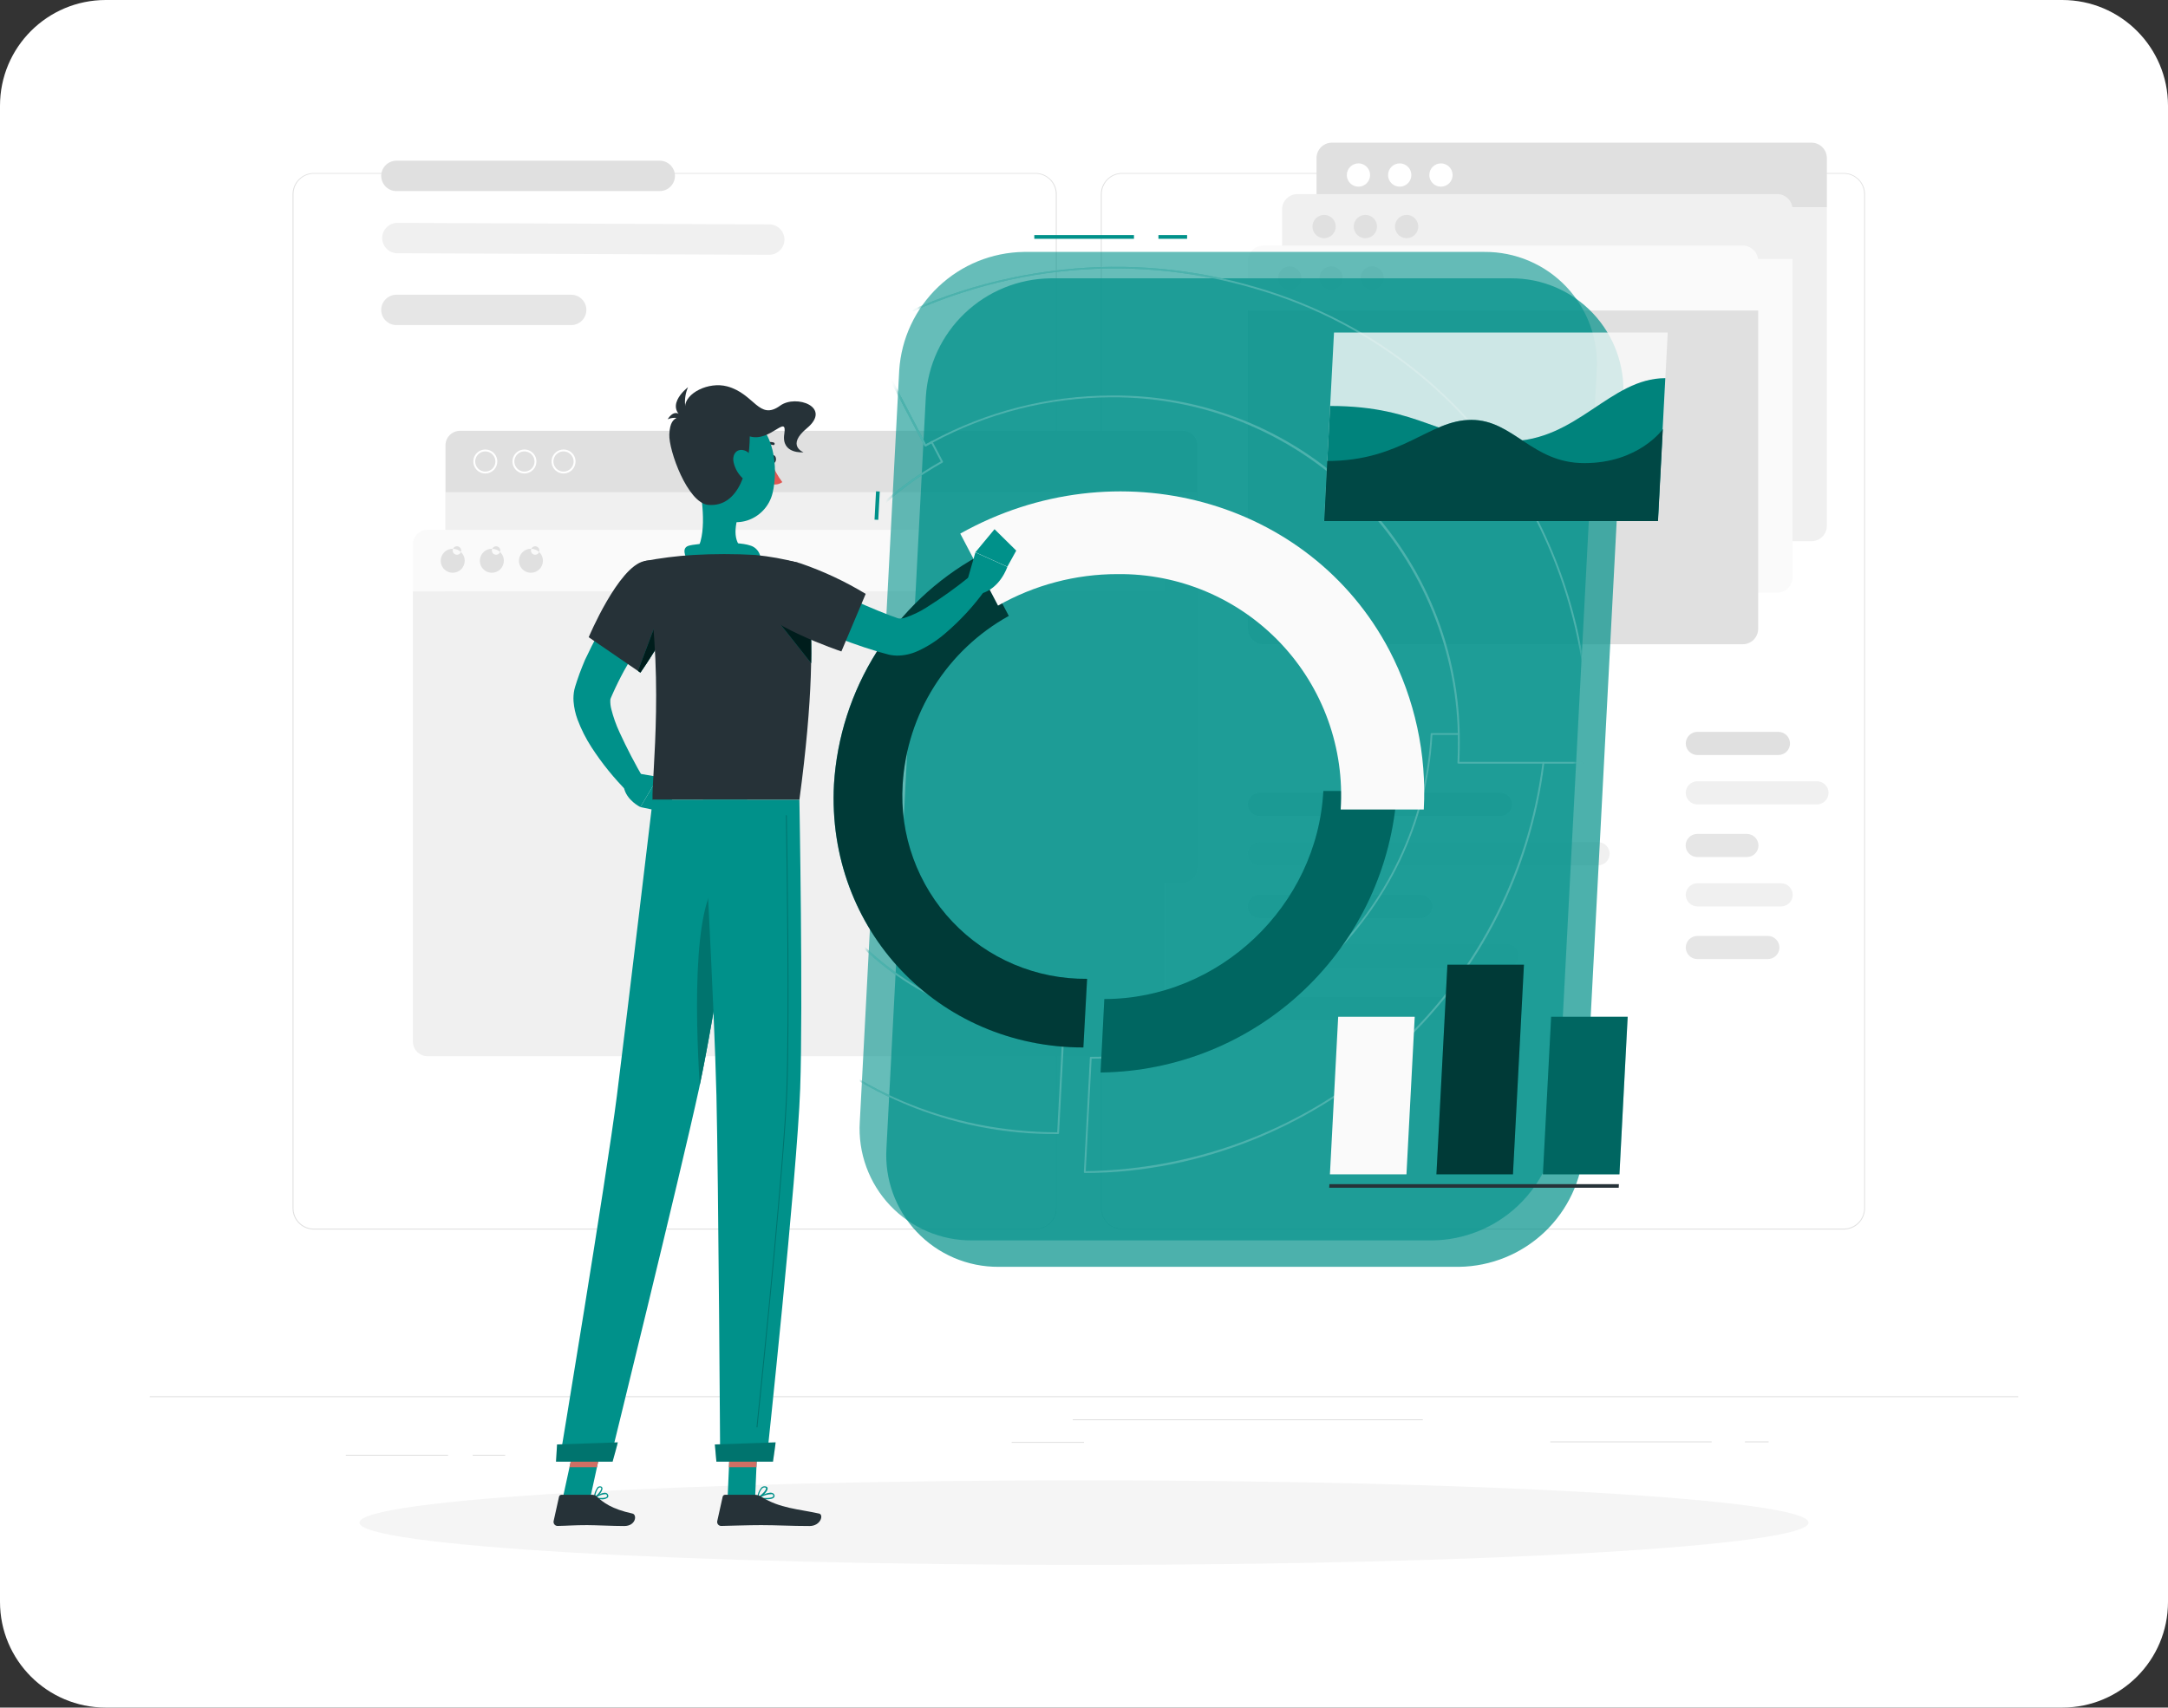 <svg width="410" height="323" viewBox="0 0 410 323" fill="none" xmlns="http://www.w3.org/2000/svg">
<rect x="0" y="0" width="410" height="323" fill="#333333" stroke="none"/>
<g clip-path="url(#clip0_28_260)">
<path d="M390 0H20C8.954 0 0 8.954 0 20V303C0 314.046 8.954 323 20 323H390C401.046 323 410 314.046 410 303V20C410 8.954 401.046 0 390 0Z" fill="white"/>
<mask id="mask0_28_260" style="mask-type:luminance" maskUnits="userSpaceOnUse" x="0" y="0" width="410" height="323">
<path d="M390 0H20C8.954 0 0 8.954 0 20V303C0 314.046 8.954 323 20 323H390C401.046 323 410 314.046 410 303V20C410 8.954 401.046 0 390 0Z" fill="white"/>
</mask>
<g mask="url(#mask0_28_260)">
<path d="M381.676 264.099H28.324V264.276H381.676V264.099Z" fill="#E0E0E0"/>
<path d="M84.74 275.18H65.398V275.357H84.74V275.18Z" fill="#E0E0E0"/>
<path d="M95.538 275.18H89.397V275.357H95.538V275.18Z" fill="#E0E0E0"/>
<path d="M205 272.742H191.318V272.919H205V272.742Z" fill="#E0E0E0"/>
<path d="M323.698 272.65H293.175V272.827H323.698V272.65Z" fill="#E0E0E0"/>
<path d="M334.468 272.65H329.995V272.827H334.468V272.65Z" fill="#E0E0E0"/>
<path d="M269.077 268.467H202.873V268.644H269.077V268.467Z" fill="#E0E0E0"/>
<path d="M195.813 232.58H59.355C58.286 232.578 57.262 232.152 56.506 231.396C55.751 230.639 55.327 229.614 55.327 228.545V36.724C55.336 35.661 55.764 34.645 56.519 33.896C57.273 33.147 58.292 32.726 59.355 32.724H195.813C196.343 32.724 196.868 32.828 197.357 33.031C197.847 33.234 198.292 33.531 198.666 33.906C199.041 34.28 199.338 34.725 199.541 35.215C199.744 35.704 199.848 36.229 199.848 36.759V228.544C199.848 229.074 199.744 229.599 199.541 230.088C199.338 230.578 199.041 231.023 198.667 231.398C198.292 231.772 197.847 232.07 197.357 232.273C196.868 232.475 196.343 232.58 195.813 232.58ZM59.355 32.865C58.333 32.867 57.353 33.275 56.632 33.998C55.91 34.721 55.504 35.702 55.504 36.724V228.544C55.504 229.566 55.91 230.547 56.632 231.27C57.354 231.994 58.334 232.401 59.356 232.403H195.813C196.836 232.401 197.816 231.994 198.54 231.271C199.263 230.547 199.67 229.567 199.672 228.544V36.724C199.67 35.701 199.263 34.721 198.54 33.997C197.816 33.274 196.836 32.867 195.813 32.865H59.355Z" fill="#E0E0E0"/>
<path d="M348.68 232.58H212.215C211.145 232.578 210.12 232.152 209.364 231.396C208.607 230.64 208.182 229.614 208.18 228.545V36.724C208.191 35.66 208.621 34.644 209.376 33.895C210.131 33.147 211.151 32.726 212.215 32.724H348.68C349.742 32.727 350.759 33.15 351.512 33.898C352.264 34.647 352.692 35.662 352.701 36.724V228.544C352.701 229.612 352.278 230.636 351.524 231.393C350.771 232.149 349.748 232.576 348.68 232.58ZM212.215 32.865C211.192 32.867 210.212 33.274 209.488 33.997C208.765 34.721 208.358 35.701 208.356 36.724V228.544C208.358 229.567 208.765 230.547 209.488 231.271C210.212 231.994 211.192 232.401 212.215 232.403H348.68C349.703 232.401 350.683 231.994 351.407 231.271C352.13 230.547 352.537 229.567 352.539 228.544V36.724C352.537 35.701 352.13 34.721 351.407 33.997C350.683 33.274 349.703 32.867 348.68 32.865H212.215Z" fill="#E0E0E0"/>
<path d="M248.971 29.897C248.973 29.125 249.28 28.386 249.826 27.84C250.372 27.294 251.111 26.987 251.883 26.985H342.574C343.346 26.987 344.085 27.294 344.631 27.84C345.177 28.386 345.484 29.125 345.486 29.897V39.244H248.971V29.897Z" fill="#E0E0E0"/>
<path d="M270.306 33.106C270.306 33.541 270.435 33.966 270.677 34.328C270.918 34.69 271.262 34.972 271.664 35.138C272.066 35.305 272.508 35.349 272.935 35.264C273.362 35.179 273.754 34.969 274.062 34.661C274.369 34.354 274.579 33.962 274.664 33.535C274.749 33.108 274.705 32.666 274.538 32.264C274.372 31.862 274.09 31.518 273.728 31.277C273.366 31.035 272.941 30.906 272.506 30.906C271.922 30.906 271.363 31.138 270.95 31.55C270.538 31.963 270.306 32.522 270.306 33.106Z" fill="white"/>
<path d="M262.504 33.106C262.504 33.541 262.633 33.966 262.875 34.328C263.116 34.69 263.46 34.972 263.862 35.138C264.264 35.305 264.706 35.349 265.133 35.264C265.56 35.179 265.952 34.969 266.26 34.661C266.567 34.354 266.777 33.962 266.862 33.535C266.947 33.108 266.903 32.666 266.736 32.264C266.57 31.862 266.288 31.518 265.926 31.277C265.564 31.035 265.139 30.906 264.704 30.906C264.12 30.906 263.561 31.138 263.148 31.55C262.736 31.963 262.504 32.522 262.504 33.106Z" fill="white"/>
<path d="M254.703 33.106C254.703 33.541 254.832 33.966 255.074 34.328C255.315 34.69 255.659 34.972 256.061 35.138C256.463 35.305 256.905 35.349 257.332 35.264C257.759 35.179 258.151 34.969 258.459 34.661C258.766 34.354 258.976 33.962 259.061 33.535C259.145 33.108 259.102 32.666 258.935 32.264C258.769 31.862 258.487 31.518 258.125 31.277C257.763 31.035 257.338 30.906 256.903 30.906C256.319 30.906 255.76 31.138 255.347 31.55C254.935 31.963 254.703 32.522 254.703 33.106Z" fill="white"/>
<path d="M342.574 102.37H251.883C251.111 102.368 250.372 102.061 249.826 101.515C249.28 100.969 248.973 100.23 248.971 99.458V39.248H345.486V99.459C345.484 100.23 345.176 100.97 344.631 101.515C344.085 102.061 343.346 102.368 342.574 102.37Z" fill="#F0F0F0"/>
<path d="M242.455 39.621C242.457 38.849 242.764 38.109 243.31 37.564C243.856 37.018 244.595 36.711 245.367 36.709H336.079C336.852 36.71 337.592 37.017 338.139 37.562C338.685 38.108 338.993 38.848 338.995 39.621V48.978H242.455V39.621Z" fill="#F0F0F0"/>
<path d="M263.811 42.853C263.811 43.288 263.94 43.713 264.182 44.075C264.424 44.437 264.767 44.719 265.169 44.885C265.571 45.052 266.013 45.095 266.44 45.011C266.867 44.926 267.259 44.716 267.567 44.408C267.874 44.101 268.084 43.709 268.169 43.282C268.254 42.855 268.21 42.413 268.044 42.011C267.877 41.609 267.595 41.265 267.233 41.024C266.872 40.782 266.446 40.653 266.011 40.653C265.428 40.653 264.868 40.885 264.455 41.297C264.043 41.71 263.811 42.269 263.811 42.853Z" fill="#E0E0E0"/>
<path d="M256.01 42.853C256.01 43.288 256.139 43.713 256.381 44.075C256.623 44.437 256.966 44.719 257.368 44.885C257.77 45.052 258.212 45.095 258.639 45.011C259.066 44.926 259.458 44.716 259.766 44.408C260.073 44.101 260.283 43.709 260.368 43.282C260.453 42.855 260.409 42.413 260.243 42.011C260.076 41.609 259.794 41.265 259.432 41.024C259.07 40.782 258.645 40.653 258.21 40.653C257.627 40.653 257.067 40.885 256.654 41.297C256.242 41.71 256.01 42.269 256.01 42.853Z" fill="#E0E0E0"/>
<path d="M248.208 42.853C248.208 43.288 248.337 43.713 248.579 44.075C248.821 44.437 249.164 44.719 249.566 44.885C249.968 45.052 250.41 45.095 250.837 45.011C251.264 44.926 251.656 44.716 251.964 44.408C252.271 44.101 252.481 43.709 252.566 43.282C252.651 42.855 252.607 42.413 252.441 42.011C252.274 41.609 251.992 41.265 251.63 41.024C251.268 40.782 250.843 40.653 250.408 40.653C249.825 40.653 249.265 40.885 248.852 41.297C248.44 41.71 248.208 42.269 248.208 42.853Z" fill="#E0E0E0"/>
<path d="M336.079 112.119H245.379C244.607 112.117 243.868 111.81 243.322 111.264C242.776 110.718 242.469 109.979 242.467 109.207V48.979H338.993V109.19C338.994 109.573 338.919 109.953 338.774 110.307C338.628 110.662 338.413 110.984 338.143 111.256C337.873 111.528 337.551 111.743 337.198 111.891C336.844 112.039 336.464 112.115 336.081 112.116L336.079 112.119Z" fill="#FAFAFA"/>
<path d="M235.975 49.367C235.976 48.982 236.053 48.601 236.202 48.245C236.351 47.89 236.568 47.568 236.842 47.297C237.116 47.027 237.441 46.813 237.798 46.668C238.155 46.524 238.537 46.451 238.922 46.455H329.585C330.357 46.457 331.096 46.764 331.642 47.31C332.188 47.855 332.495 48.595 332.497 49.367V58.738H235.975V49.367Z" fill="#FAFAFA"/>
<path d="M257.296 52.592C257.296 53.1 257.473 53.593 257.796 53.986C258.118 54.379 258.567 54.648 259.066 54.748C259.564 54.847 260.082 54.771 260.531 54.531C260.98 54.292 261.332 53.905 261.527 53.435C261.722 52.966 261.749 52.443 261.603 51.956C261.456 51.469 261.146 51.048 260.724 50.764C260.302 50.481 259.794 50.352 259.288 50.4C258.782 50.448 258.308 50.67 257.947 51.028C257.74 51.233 257.577 51.476 257.465 51.745C257.353 52.013 257.296 52.301 257.296 52.592Z" fill="#F0F0F0"/>
<path d="M249.522 52.592C249.522 53.027 249.651 53.453 249.893 53.815C250.136 54.177 250.48 54.459 250.882 54.625C251.285 54.791 251.727 54.834 252.154 54.749C252.581 54.663 252.973 54.453 253.281 54.144C253.588 53.836 253.797 53.443 253.881 53.016C253.965 52.588 253.92 52.145 253.752 51.744C253.584 51.342 253.301 50.999 252.938 50.758C252.575 50.518 252.148 50.39 251.713 50.392C251.131 50.394 250.574 50.627 250.163 51.039C249.753 51.452 249.522 52.01 249.522 52.592Z" fill="#F0F0F0"/>
<path d="M243.911 54.802C245.129 54.802 246.116 53.815 246.116 52.597C246.116 51.379 245.129 50.392 243.911 50.392C242.693 50.392 241.706 51.379 241.706 52.597C241.706 53.815 242.693 54.802 243.911 54.802Z" fill="#F0F0F0"/>
<path d="M329.584 121.861H238.921C238.149 121.859 237.41 121.552 236.864 121.006C236.318 120.46 236.011 119.721 236.009 118.949V58.738H332.495V118.938C332.496 119.711 332.19 120.454 331.644 121.002C331.099 121.55 330.358 121.859 329.584 121.861Z" fill="#E0E0E0"/>
<path d="M84.246 84.229C84.251 83.504 84.541 82.811 85.053 82.299C85.564 81.786 86.257 81.494 86.981 81.487H223.681C224.411 81.489 225.111 81.78 225.628 82.296C226.144 82.813 226.435 83.513 226.437 84.243V93.133H84.246V84.229Z" fill="#E0E0E0"/>
<path d="M106.577 89.564C106.128 89.564 105.69 89.431 105.316 89.181C104.943 88.932 104.652 88.578 104.481 88.163C104.309 87.749 104.264 87.292 104.352 86.852C104.439 86.412 104.655 86.008 104.973 85.691C105.29 85.373 105.694 85.157 106.134 85.07C106.574 84.982 107.031 85.027 107.445 85.199C107.86 85.37 108.214 85.661 108.464 86.034C108.713 86.407 108.846 86.846 108.846 87.295C108.846 87.593 108.787 87.888 108.673 88.163C108.559 88.439 108.392 88.689 108.181 88.899C107.971 89.11 107.721 89.277 107.445 89.391C107.17 89.505 106.875 89.564 106.577 89.564ZM106.577 85.387C106.199 85.385 105.83 85.496 105.515 85.704C105.2 85.913 104.954 86.211 104.809 86.559C104.663 86.908 104.624 87.291 104.697 87.662C104.769 88.033 104.95 88.374 105.217 88.641C105.484 88.909 105.823 89.091 106.194 89.166C106.564 89.24 106.948 89.203 107.297 89.058C107.646 88.914 107.945 88.67 108.155 88.356C108.365 88.042 108.477 87.673 108.477 87.295C108.477 86.79 108.277 86.306 107.921 85.948C107.565 85.591 107.082 85.389 106.577 85.387Z" fill="white"/>
<path d="M99.179 89.564C98.73 89.564 98.291 89.431 97.918 89.181C97.545 88.932 97.254 88.578 97.083 88.163C96.911 87.749 96.866 87.292 96.954 86.852C97.041 86.412 97.257 86.008 97.575 85.691C97.892 85.373 98.296 85.157 98.736 85.07C99.176 84.982 99.633 85.027 100.047 85.199C100.462 85.37 100.816 85.661 101.066 86.034C101.315 86.407 101.448 86.846 101.448 87.295C101.448 87.593 101.389 87.888 101.275 88.163C101.161 88.439 100.994 88.689 100.783 88.899C100.573 89.11 100.323 89.277 100.047 89.391C99.772 89.505 99.477 89.564 99.179 89.564ZM99.179 85.387C98.802 85.387 98.433 85.499 98.119 85.708C97.805 85.918 97.561 86.216 97.416 86.565C97.272 86.913 97.234 87.297 97.308 87.667C97.381 88.037 97.563 88.377 97.83 88.644C98.097 88.911 98.437 89.093 98.807 89.166C99.177 89.24 99.56 89.202 99.909 89.058C100.258 88.913 100.556 88.669 100.765 88.355C100.975 88.041 101.087 87.672 101.087 87.295C101.087 86.789 100.886 86.303 100.528 85.946C100.17 85.588 99.685 85.387 99.179 85.387Z" fill="white"/>
<path d="M91.779 89.564C91.33 89.564 90.892 89.431 90.518 89.181C90.145 88.932 89.855 88.578 89.683 88.163C89.511 87.749 89.466 87.292 89.554 86.852C89.641 86.412 89.857 86.008 90.175 85.691C90.492 85.373 90.896 85.157 91.336 85.07C91.776 84.982 92.233 85.027 92.647 85.199C93.062 85.37 93.416 85.661 93.666 86.034C93.915 86.407 94.048 86.846 94.048 87.295C94.048 87.593 93.989 87.888 93.875 88.163C93.761 88.439 93.594 88.689 93.383 88.899C93.173 89.11 92.923 89.277 92.647 89.391C92.372 89.505 92.077 89.564 91.779 89.564ZM91.779 85.387C91.402 85.387 91.033 85.499 90.719 85.708C90.405 85.918 90.161 86.216 90.016 86.565C89.872 86.913 89.834 87.297 89.908 87.667C89.981 88.037 90.163 88.377 90.43 88.644C90.697 88.911 91.037 89.093 91.407 89.166C91.777 89.24 92.16 89.202 92.509 89.058C92.858 88.913 93.156 88.669 93.365 88.355C93.575 88.041 93.687 87.672 93.687 87.295C93.687 86.789 93.486 86.303 93.128 85.946C92.77 85.588 92.285 85.387 91.779 85.387Z" fill="white"/>
<path d="M223.678 166.998H86.98C86.248 166.996 85.546 166.704 85.028 166.187C84.51 165.669 84.219 164.967 84.217 164.235V93.119H226.406V164.256C226.4 164.979 226.112 165.671 225.602 166.184C225.092 166.696 224.401 166.989 223.678 166.998Z" fill="#F0F0F0"/>
<path d="M78.083 102.978C78.085 102.245 78.377 101.544 78.895 101.026C79.413 100.508 80.115 100.216 80.847 100.215H217.516C218.248 100.217 218.949 100.509 219.465 101.027C219.982 101.545 220.272 102.246 220.272 102.978V111.878H78.083V102.978Z" fill="#FAFAFA"/>
<path d="M100.407 108.342C99.958 108.342 99.519 108.209 99.146 107.959C98.773 107.71 98.482 107.356 98.311 106.941C98.139 106.527 98.094 106.07 98.181 105.63C98.269 105.19 98.485 104.786 98.802 104.468C99.12 104.151 99.524 103.935 99.964 103.847C100.404 103.76 100.861 103.805 101.275 103.977C101.69 104.148 102.044 104.439 102.294 104.812C102.543 105.185 102.676 105.624 102.676 106.073C102.676 106.675 102.437 107.252 102.011 107.677C101.586 108.103 101.009 108.342 100.407 108.342ZM100.407 104.165C100.415 104.374 100.505 104.572 100.658 104.715C100.81 104.859 101.013 104.937 101.222 104.933C101.432 104.929 101.631 104.842 101.778 104.693C101.924 104.543 102.006 104.342 102.006 104.133C102.006 103.923 101.924 103.722 101.778 103.573C101.631 103.423 101.432 103.337 101.222 103.333C101.013 103.329 100.81 103.407 100.658 103.55C100.505 103.694 100.415 103.892 100.407 104.101V104.165Z" fill="#E0E0E0"/>
<path d="M93.017 108.342C92.568 108.342 92.129 108.209 91.756 107.959C91.383 107.71 91.092 107.356 90.921 106.941C90.749 106.527 90.704 106.07 90.791 105.63C90.879 105.19 91.095 104.786 91.412 104.468C91.73 104.151 92.134 103.935 92.574 103.847C93.014 103.76 93.471 103.805 93.885 103.977C94.3 104.148 94.654 104.439 94.903 104.812C95.153 105.185 95.286 105.624 95.286 106.073C95.286 106.675 95.047 107.252 94.621 107.677C94.196 108.103 93.619 108.342 93.017 108.342ZM93.017 104.165C93.025 104.374 93.115 104.572 93.268 104.715C93.42 104.859 93.623 104.937 93.832 104.933C94.042 104.929 94.241 104.842 94.388 104.693C94.534 104.543 94.616 104.342 94.616 104.133C94.616 103.923 94.534 103.722 94.388 103.573C94.241 103.423 94.042 103.337 93.832 103.333C93.623 103.329 93.42 103.407 93.268 103.55C93.115 103.694 93.025 103.892 93.017 104.101V104.165Z" fill="#E0E0E0"/>
<path d="M85.617 108.342C85.168 108.342 84.73 108.209 84.356 107.959C83.983 107.71 83.692 107.356 83.521 106.941C83.349 106.527 83.304 106.07 83.392 105.63C83.479 105.19 83.695 104.786 84.013 104.468C84.33 104.151 84.734 103.935 85.174 103.847C85.615 103.76 86.071 103.805 86.485 103.977C86.9 104.148 87.254 104.439 87.504 104.812C87.753 105.185 87.886 105.624 87.886 106.073C87.886 106.675 87.647 107.252 87.221 107.677C86.796 108.103 86.219 108.342 85.617 108.342ZM85.617 104.165C85.625 104.374 85.716 104.572 85.868 104.715C86.02 104.859 86.223 104.937 86.432 104.933C86.642 104.929 86.841 104.842 86.988 104.693C87.134 104.543 87.216 104.342 87.216 104.133C87.216 103.923 87.134 103.722 86.988 103.573C86.841 103.423 86.642 103.337 86.432 103.333C86.223 103.329 86.02 103.407 85.868 103.55C85.716 103.694 85.625 103.892 85.617 104.101V104.165Z" fill="#E0E0E0"/>
<path d="M217.516 199.789H80.847C80.115 199.787 79.413 199.495 78.895 198.978C78.377 198.46 78.086 197.758 78.084 197.026V111.875H220.272V197.026C220.272 197.757 219.982 198.459 219.465 198.977C218.949 199.495 218.248 199.787 217.516 199.789Z" fill="#F0F0F0"/>
<path d="M124.761 36.145H74.967C74.205 36.143 73.474 35.839 72.935 35.3C72.396 34.761 72.093 34.031 72.091 33.269C72.094 32.507 72.398 31.778 72.937 31.24C73.476 30.702 74.205 30.399 74.967 30.397H124.775C125.535 30.401 126.262 30.704 126.8 31.241C127.337 31.779 127.64 32.506 127.644 33.266C127.642 34.029 127.338 34.761 126.797 35.3C126.257 35.839 125.524 36.142 124.761 36.142V36.145Z" fill="#E0E0E0"/>
<path d="M145.446 48.187L75.108 47.904C74.352 47.89 73.632 47.581 73.103 47.041C72.573 46.502 72.277 45.777 72.277 45.021C72.281 44.259 72.586 43.53 73.127 42.994C73.667 42.457 74.398 42.157 75.16 42.159L145.491 42.442C146.252 42.447 146.98 42.754 147.516 43.294C148.052 43.834 148.353 44.564 148.353 45.325C148.351 45.704 148.274 46.08 148.127 46.429C147.979 46.779 147.764 47.096 147.493 47.362C147.222 47.628 146.902 47.838 146.549 47.98C146.197 48.121 145.821 48.192 145.441 48.187H145.446Z" fill="#F0F0F0"/>
<path d="M108.008 61.494H74.967C74.205 61.492 73.474 61.188 72.935 60.649C72.396 60.111 72.093 59.38 72.091 58.618C72.095 57.857 72.399 57.128 72.938 56.591C73.477 56.053 74.206 55.751 74.967 55.749H108.019C108.78 55.751 109.509 56.053 110.048 56.591C110.587 57.128 110.891 57.857 110.895 58.618C110.894 58.996 110.819 59.371 110.673 59.721C110.527 60.07 110.314 60.387 110.046 60.654C109.777 60.921 109.459 61.133 109.109 61.277C108.759 61.421 108.384 61.495 108.005 61.494H108.008Z" fill="#E6E6E6"/>
<path d="M336.334 142.814H320.991C320.412 142.811 319.857 142.581 319.447 142.172C319.037 141.763 318.804 141.209 318.8 140.63C318.802 140.049 319.034 139.494 319.444 139.083C319.855 138.673 320.411 138.441 320.991 138.439H336.334C336.913 138.443 337.467 138.675 337.876 139.086C338.285 139.496 338.516 140.051 338.518 140.63C338.516 141.209 338.285 141.763 337.876 142.172C337.467 142.581 336.913 142.812 336.334 142.814Z" fill="#E0E0E0"/>
<path d="M343.616 147.783H320.987C319.779 147.783 318.8 148.762 318.8 149.97C318.8 151.178 319.779 152.157 320.987 152.157H343.616C344.824 152.157 345.803 151.178 345.803 149.97C345.803 148.762 344.824 147.783 343.616 147.783Z" fill="#F0F0F0"/>
<path d="M330.383 162.114H320.991C320.408 162.117 319.848 161.889 319.433 161.479C319.019 161.07 318.783 160.513 318.779 159.93C318.781 159.349 319.013 158.794 319.423 158.383C319.834 157.973 320.39 157.741 320.97 157.739H330.359C330.939 157.741 331.495 157.973 331.906 158.383C332.316 158.794 332.548 159.349 332.55 159.93C332.548 160.506 332.32 161.057 331.914 161.466C331.509 161.875 330.959 162.108 330.383 162.114Z" fill="#E6E6E6"/>
<path d="M336.843 171.451H320.991C320.412 171.449 319.857 171.218 319.447 170.809C319.037 170.4 318.804 169.846 318.8 169.267C318.802 168.687 319.034 168.131 319.444 167.72C319.855 167.31 320.411 167.078 320.991 167.076H336.842C337.421 167.08 337.975 167.312 338.384 167.723C338.793 168.133 339.024 168.688 339.026 169.267C339.024 169.846 338.794 170.4 338.384 170.809C337.975 171.218 337.421 171.449 336.842 171.451H336.843Z" fill="#F0F0F0"/>
<path d="M334.327 181.415H320.991C320.412 181.413 319.857 181.182 319.447 180.773C319.037 180.364 318.804 179.81 318.8 179.231C318.802 178.65 319.034 178.095 319.444 177.684C319.855 177.274 320.411 177.042 320.991 177.04H334.327C334.907 177.042 335.463 177.274 335.874 177.684C336.284 178.095 336.516 178.65 336.518 179.231C336.514 179.81 336.281 180.364 335.871 180.773C335.461 181.182 334.906 181.413 334.327 181.415Z" fill="#E6E6E6"/>
<path d="M283.762 154.341H238.162C237.582 154.339 237.027 154.107 236.617 153.697C236.208 153.286 235.978 152.73 235.978 152.15C235.98 151.571 236.211 151.017 236.62 150.608C237.029 150.198 237.583 149.968 238.162 149.966H283.762C284.341 149.968 284.895 150.198 285.304 150.608C285.714 151.017 285.944 151.571 285.946 152.15C285.946 152.73 285.716 153.286 285.307 153.697C284.897 154.107 284.342 154.339 283.762 154.341Z" fill="#E0E0E0"/>
<path d="M302.221 163.677H238.158C237.579 163.675 237.025 163.444 236.616 163.035C236.206 162.626 235.976 162.072 235.974 161.493C235.974 160.913 236.204 160.357 236.613 159.946C237.023 159.535 237.578 159.304 238.158 159.302H302.221C302.801 159.304 303.357 159.536 303.768 159.946C304.178 160.357 304.409 160.913 304.412 161.493C304.408 162.072 304.175 162.626 303.765 163.035C303.355 163.444 302.8 163.675 302.221 163.677Z" fill="#F0F0F0"/>
<path d="M268.688 173.641H238.158C237.578 173.639 237.023 173.407 236.613 172.997C236.204 172.586 235.974 172.03 235.974 171.45C235.976 170.871 236.206 170.317 236.616 169.908C237.025 169.498 237.579 169.268 238.158 169.266H268.688C269.267 169.268 269.822 169.499 270.232 169.908C270.642 170.317 270.875 170.871 270.879 171.45C270.877 172.03 270.645 172.586 270.235 172.997C269.824 173.407 269.268 173.638 268.688 173.641Z" fill="#E6E6E6"/>
<path d="M285.048 182.977H238.158C237.578 182.975 237.023 182.743 236.613 182.333C236.204 181.922 235.974 181.366 235.974 180.786C235.976 180.207 236.206 179.653 236.616 179.244C237.025 178.834 237.579 178.604 238.158 178.602H285.048C285.628 178.602 286.184 178.832 286.595 179.241C287.005 179.65 287.237 180.206 287.239 180.786C287.239 181.367 287.008 181.924 286.597 182.335C286.186 182.746 285.629 182.977 285.048 182.977Z" fill="#F0F0F0"/>
<path d="M278.589 192.94H238.158C237.578 192.938 237.023 192.706 236.613 192.296C236.204 191.885 235.974 191.329 235.974 190.749C235.976 190.17 236.206 189.616 236.616 189.207C237.025 188.797 237.579 188.567 238.158 188.565H278.589C279.168 188.567 279.722 188.797 280.131 189.207C280.54 189.616 280.771 190.17 280.773 190.749C280.773 191.329 280.543 191.885 280.134 192.296C279.724 192.706 279.169 192.938 278.589 192.94Z" fill="#E6E6E6"/>
<path d="M205 296.014C280.676 296.014 342.023 292.432 342.023 288.014C342.023 283.596 280.676 280.014 205 280.014C129.324 280.014 67.977 283.596 67.977 288.014C67.977 292.432 129.324 296.014 205 296.014Z" fill="#F5F5F5"/>
<path opacity="0.7" d="M275.933 239.629H188.838C185.946 239.646 183.081 239.068 180.421 237.932C177.761 236.796 175.362 235.126 173.375 233.025C171.387 230.923 169.852 228.436 168.865 225.717C167.878 222.998 167.461 220.106 167.638 217.219L175.087 75.059C175.464 69.042 178.1 63.389 182.468 59.234C186.836 55.078 192.613 52.726 198.641 52.649H285.735C288.63 52.627 291.499 53.201 294.164 54.335C296.828 55.468 299.23 57.138 301.222 59.24C303.214 61.342 304.752 63.831 305.741 66.552C306.73 69.273 307.148 72.169 306.971 75.059L299.515 217.219C299.126 223.236 296.482 228.886 292.111 233.04C287.739 237.194 281.963 239.547 275.933 239.629Z" fill="#00918A"/>
<path d="M224.498 44.462H219.078V45.169H224.498V44.462Z" fill="#00918A"/>
<path d="M214.449 44.462H195.601V45.169H214.449V44.462Z" fill="#00918A"/>
<path d="M165.67 92.937L165.387 98.294L166.093 98.331L166.377 92.975L165.67 92.937Z" fill="#00918A"/>
<path opacity="0.6" d="M270.921 234.631H183.799C180.907 234.648 178.043 234.071 175.384 232.935C172.725 231.8 170.327 230.13 168.339 228.03C166.352 225.93 164.817 223.444 163.829 220.726C162.842 218.009 162.423 215.117 162.599 212.231L170.055 70.063C170.444 64.045 173.088 58.395 177.46 54.241C181.831 50.087 187.608 47.735 193.638 47.653H280.725C283.62 47.631 286.489 48.205 289.154 49.339C291.818 50.472 294.22 52.142 296.212 54.244C298.204 56.346 299.742 58.834 300.731 61.556C301.72 64.277 302.138 67.173 301.961 70.063L294.511 212.231C294.117 218.247 291.47 223.894 287.098 228.045C282.726 232.197 276.95 234.548 270.921 234.631Z" fill="#00918A"/>
<mask id="mask1_28_260" style="mask-type:luminance" maskUnits="userSpaceOnUse" x="162" y="47" width="141" height="188">
<path d="M270.922 234.631H183.8C180.908 234.648 178.044 234.071 175.385 232.935C172.726 231.8 170.328 230.13 168.34 228.03C166.353 225.93 164.818 223.444 163.83 220.726C162.843 218.009 162.424 215.117 162.6 212.231L170.056 70.063C170.445 64.045 173.089 58.395 177.461 54.241C181.832 50.087 187.609 47.735 193.639 47.653H280.726C283.621 47.631 286.49 48.205 289.155 49.339C291.819 50.472 294.221 52.142 296.213 54.244C298.205 56.346 299.743 58.834 300.732 61.556C301.721 64.277 302.139 67.173 301.962 70.063L294.512 212.231C294.118 218.247 291.471 223.894 287.099 228.045C282.727 232.197 276.951 234.548 270.922 234.631Z" fill="white"/>
</mask>
<g mask="url(#mask1_28_260)">
<path d="M200.117 214.509C190.079 214.616 180.127 212.649 170.885 208.732C161.642 204.815 153.308 199.032 146.403 191.746C139.498 184.459 134.172 175.825 130.758 166.385C127.345 156.945 125.916 146.902 126.563 136.885C127.32 123.115 131.589 109.768 138.963 98.115C146.184 86.693 156.044 77.172 167.712 70.356C167.755 70.338 167.803 70.338 167.846 70.356C167.893 70.37 167.933 70.4 167.959 70.441L175.09 84.041C175.344 83.9 175.599 83.758 175.86 83.624L176.136 83.469C176.179 83.455 176.226 83.455 176.27 83.469C176.293 83.476 176.315 83.487 176.333 83.503C176.351 83.519 176.366 83.539 176.376 83.561L178.326 87.271C178.346 87.311 178.35 87.358 178.337 87.401C178.324 87.445 178.294 87.481 178.255 87.504C160.114 97.645 148.178 116.578 147.118 136.924C146.642 144.286 147.692 151.667 150.201 158.605C152.709 165.543 156.623 171.889 161.698 177.244C166.772 182.6 172.897 186.85 179.69 189.729C186.483 192.608 193.797 194.054 201.174 193.976C201.198 193.975 201.222 193.98 201.244 193.99C201.266 194 201.285 194.014 201.301 194.033C201.318 194.049 201.332 194.069 201.34 194.091C201.349 194.113 201.352 194.136 201.35 194.16L200.29 214.372C200.281 214.412 200.259 214.447 200.226 214.472C200.194 214.496 200.154 214.508 200.113 214.506L200.117 214.509ZM167.729 70.759C143.963 84.681 128.323 110.009 126.91 136.899C126.29 146.879 127.726 156.881 131.129 166.284C134.532 175.686 139.829 184.29 146.693 191.563C160.523 206.156 179.378 214.114 199.929 214.178L200.968 194.327C193.558 194.381 186.217 192.907 179.401 189.999C172.586 187.09 166.443 182.809 161.355 177.421C156.268 172.034 152.344 165.656 149.83 158.686C147.316 151.715 146.265 144.301 146.743 136.907C147.378 126.689 150.562 116.793 156.007 108.123C161.451 99.453 168.981 92.285 177.909 87.275L176.128 83.875L176.001 83.946C175.701 84.109 175.386 84.271 175.089 84.446C175.044 84.464 174.993 84.464 174.948 84.446C174.903 84.432 174.865 84.402 174.842 84.361L167.729 70.759Z" fill="#00918A"/>
<path d="M205.149 221.881C205.098 221.88 205.05 221.86 205.015 221.824C204.984 221.786 204.969 221.738 204.973 221.69L206.104 200.072C206.107 200.027 206.128 199.986 206.16 199.956C206.193 199.925 206.236 199.909 206.281 199.909C239.955 199.909 268.789 172.509 270.556 138.829C270.559 138.784 270.58 138.743 270.612 138.713C270.645 138.682 270.688 138.666 270.733 138.666H275.878C275.901 138.665 275.924 138.669 275.945 138.677C275.967 138.685 275.986 138.697 276.003 138.713C276.019 138.729 276.032 138.748 276.041 138.769C276.05 138.79 276.055 138.813 276.055 138.836C276.097 140.589 276.055 142.37 275.991 144.101H291.885C291.909 144.1 291.933 144.105 291.955 144.115C291.977 144.125 291.996 144.14 292.012 144.158C292.044 144.198 292.062 144.248 292.061 144.299C289.555 164.644 280.031 183.479 265.129 197.556C248.851 213.011 226.993 221.881 205.149 221.881ZM206.449 200.263L205.332 221.528C226.594 221.234 247.036 213.276 262.9 199.116C278.764 184.957 288.985 165.547 291.684 144.455H275.805C275.778 144.455 275.752 144.448 275.729 144.436C275.706 144.423 275.686 144.406 275.671 144.384C275.653 144.368 275.639 144.349 275.63 144.326C275.622 144.304 275.618 144.28 275.621 144.257C275.713 142.519 275.734 140.723 275.699 139.006H270.893C269.042 172.74 240.18 200.171 206.449 200.262V200.263Z" fill="#00918A"/>
<path d="M275.876 139.019C275.83 139.017 275.785 138.998 275.753 138.965C275.72 138.932 275.701 138.888 275.699 138.842C275.333 121.742 268.249 105.474 255.981 93.557C243.712 81.639 227.245 75.031 210.142 75.162C198.327 75.19 186.703 78.147 176.312 83.77C176.292 83.782 176.269 83.79 176.246 83.793C176.223 83.796 176.199 83.794 176.176 83.787C176.154 83.78 176.133 83.769 176.115 83.754C176.097 83.739 176.082 83.72 176.072 83.699C176.051 83.657 176.047 83.609 176.06 83.565C176.073 83.52 176.103 83.483 176.143 83.459C186.587 77.809 198.269 74.837 210.143 74.809C227.359 74.61 243.954 81.232 256.304 93.229C268.654 105.225 275.756 121.621 276.057 138.836C276.058 138.859 276.054 138.882 276.046 138.904C276.038 138.926 276.026 138.946 276.01 138.963C275.994 138.98 275.975 138.994 275.954 139.004C275.933 139.013 275.91 139.019 275.887 139.02L275.876 139.019Z" fill="#00918A"/>
<path d="M300.264 144.454H291.882C291.837 144.45 291.796 144.43 291.765 144.398C291.735 144.365 291.718 144.322 291.718 144.277C291.718 144.233 291.735 144.19 291.765 144.157C291.796 144.124 291.837 144.104 291.882 144.101H300.094C300.96 127.945 297.477 111.853 290.009 97.501C284.579 87.184 277.121 78.07 268.082 70.706C259.043 63.342 248.61 57.879 237.409 54.646C212.971 47.395 186.957 50.406 164.138 63.126L167.961 70.405C167.981 70.447 167.984 70.496 167.969 70.54C167.955 70.585 167.924 70.622 167.883 70.645C167.862 70.656 167.839 70.662 167.816 70.664C167.792 70.666 167.769 70.663 167.746 70.656C167.724 70.649 167.703 70.637 167.686 70.622C167.668 70.607 167.653 70.588 167.643 70.567L163.749 63.14C163.738 63.12 163.731 63.098 163.729 63.075C163.726 63.053 163.729 63.03 163.735 63.008C163.742 62.987 163.753 62.967 163.767 62.949C163.782 62.932 163.8 62.917 163.82 62.907C175.204 56.495 187.77 52.459 200.759 51.041C213.104 49.665 225.599 50.775 237.508 54.306C248.754 57.553 259.229 63.039 268.303 70.433C277.378 77.828 284.865 86.979 290.317 97.338C297.842 111.795 301.338 128.011 300.437 144.284C300.435 144.329 300.416 144.372 300.384 144.403C300.352 144.435 300.309 144.453 300.264 144.454Z" fill="#00918A"/>
<path d="M175.022 84.448H174.973C174.928 84.434 174.89 84.404 174.867 84.363L167.644 70.594C167.631 70.573 167.623 70.549 167.62 70.525C167.617 70.501 167.619 70.476 167.626 70.453C167.633 70.43 167.644 70.408 167.66 70.389C167.675 70.37 167.695 70.355 167.716 70.343C167.738 70.332 167.762 70.326 167.786 70.324C167.81 70.323 167.835 70.326 167.858 70.334C167.881 70.342 167.902 70.355 167.92 70.372C167.938 70.388 167.952 70.409 167.962 70.431L175.093 84.031C175.347 83.89 175.602 83.748 175.863 83.614L176.139 83.459C176.16 83.448 176.182 83.441 176.206 83.439C176.229 83.438 176.253 83.44 176.275 83.448C176.298 83.455 176.318 83.466 176.336 83.482C176.354 83.497 176.368 83.516 176.379 83.537C176.39 83.557 176.397 83.579 176.399 83.601C176.401 83.624 176.399 83.647 176.393 83.668C176.386 83.69 176.375 83.71 176.36 83.728C176.346 83.745 176.328 83.759 176.308 83.77L176.025 83.925C175.725 84.088 175.41 84.25 175.113 84.425C175.084 84.437 175.052 84.442 175.021 84.439L175.022 84.448Z" fill="#00918A"/>
<g opacity="0.3">
<path d="M200.116 214.509C190.078 214.616 180.126 212.649 170.884 208.732C161.641 204.815 153.307 199.032 146.402 191.746C139.497 184.459 134.171 175.825 130.757 166.385C127.344 156.945 125.915 146.902 126.562 136.885C127.319 123.115 131.588 109.768 138.962 98.115C146.183 86.693 156.043 77.172 167.711 70.356C167.754 70.338 167.802 70.338 167.845 70.356C167.892 70.37 167.932 70.4 167.958 70.441L175.089 84.041C175.343 83.9 175.598 83.758 175.859 83.624L176.135 83.469C176.178 83.455 176.225 83.455 176.269 83.469C176.292 83.476 176.314 83.487 176.332 83.503C176.35 83.519 176.365 83.539 176.375 83.561L178.325 87.271C178.345 87.311 178.349 87.358 178.336 87.401C178.323 87.445 178.293 87.481 178.254 87.504C160.113 97.645 148.177 116.578 147.117 136.924C146.641 144.286 147.691 151.667 150.2 158.605C152.708 165.543 156.622 171.889 161.697 177.244C166.771 182.6 172.896 186.85 179.689 189.729C186.482 192.608 193.796 194.054 201.173 193.976C201.197 193.975 201.221 193.98 201.243 193.99C201.265 194 201.284 194.014 201.3 194.033C201.317 194.049 201.331 194.069 201.339 194.091C201.348 194.113 201.351 194.136 201.349 194.16L200.289 214.372C200.28 214.412 200.258 214.447 200.225 214.472C200.193 214.496 200.153 214.508 200.112 214.506L200.116 214.509ZM167.728 70.759C143.962 84.681 128.322 110.009 126.909 136.899C126.289 146.879 127.725 156.881 131.128 166.284C134.531 175.686 139.829 184.29 146.692 191.563C160.522 206.156 179.377 214.114 199.928 214.178L200.967 194.327C193.557 194.381 186.216 192.907 179.4 189.999C172.585 187.09 166.442 182.809 161.354 177.421C156.267 172.034 152.344 165.656 149.829 158.686C147.315 151.715 146.264 144.301 146.742 136.907C147.377 126.689 150.561 116.793 156.006 108.123C161.45 99.453 168.98 92.285 177.908 87.275L176.127 83.875L176 83.946C175.7 84.109 175.385 84.271 175.088 84.446C175.043 84.464 174.992 84.464 174.947 84.446C174.902 84.432 174.864 84.402 174.841 84.361L167.728 70.759Z" fill="white"/>
<path d="M205.149 221.881C205.098 221.88 205.05 221.86 205.015 221.824C204.984 221.786 204.969 221.738 204.973 221.69L206.104 200.072C206.107 200.027 206.128 199.986 206.16 199.956C206.193 199.925 206.236 199.909 206.281 199.909C239.955 199.909 268.789 172.509 270.556 138.829C270.559 138.784 270.58 138.743 270.612 138.713C270.645 138.682 270.688 138.666 270.733 138.666H275.878C275.901 138.665 275.924 138.669 275.945 138.677C275.967 138.685 275.986 138.697 276.003 138.713C276.019 138.729 276.032 138.748 276.041 138.769C276.05 138.79 276.055 138.813 276.055 138.836C276.097 140.589 276.055 142.37 275.991 144.101H291.885C291.909 144.1 291.933 144.105 291.955 144.115C291.977 144.125 291.996 144.14 292.012 144.158C292.044 144.198 292.062 144.248 292.061 144.299C289.555 164.644 280.031 183.479 265.129 197.556C248.851 213.011 226.993 221.881 205.149 221.881ZM206.449 200.263L205.332 221.528C226.594 221.234 247.036 213.276 262.9 199.116C278.764 184.957 288.985 165.547 291.684 144.455H275.805C275.778 144.455 275.752 144.448 275.729 144.436C275.706 144.423 275.686 144.406 275.671 144.384C275.653 144.368 275.639 144.349 275.63 144.326C275.622 144.304 275.618 144.28 275.621 144.257C275.713 142.519 275.734 140.723 275.699 139.006H270.893C269.042 172.74 240.18 200.171 206.449 200.262V200.263Z" fill="white"/>
<path d="M275.875 139.019C275.829 139.017 275.785 138.998 275.752 138.965C275.719 138.932 275.7 138.888 275.698 138.842C275.332 121.742 268.248 105.474 255.98 93.557C243.711 81.639 227.244 75.031 210.141 75.162C198.326 75.19 186.702 78.147 176.311 83.77C176.291 83.782 176.268 83.79 176.245 83.793C176.222 83.796 176.198 83.794 176.175 83.787C176.153 83.78 176.132 83.769 176.114 83.754C176.096 83.739 176.081 83.72 176.071 83.699C176.05 83.657 176.046 83.609 176.059 83.565C176.072 83.52 176.102 83.483 176.142 83.459C186.586 77.809 198.268 74.837 210.142 74.809C227.358 74.61 243.953 81.232 256.303 93.229C268.653 105.225 275.755 121.621 276.056 138.836C276.057 138.859 276.053 138.882 276.045 138.904C276.037 138.926 276.025 138.946 276.009 138.963C275.993 138.98 275.974 138.994 275.953 139.004C275.932 139.013 275.909 139.019 275.886 139.02L275.875 139.019Z" fill="white"/>
<path d="M300.264 144.454H291.882C291.837 144.45 291.796 144.43 291.765 144.398C291.735 144.365 291.718 144.322 291.718 144.277C291.718 144.233 291.735 144.19 291.765 144.157C291.796 144.124 291.837 144.104 291.882 144.101H300.094C300.96 127.945 297.477 111.853 290.009 97.501C284.579 87.184 277.121 78.07 268.082 70.706C259.043 63.342 248.61 57.879 237.409 54.646C212.971 47.395 186.957 50.406 164.138 63.126L167.961 70.405C167.981 70.447 167.984 70.496 167.969 70.54C167.955 70.585 167.924 70.622 167.883 70.645C167.862 70.656 167.839 70.662 167.816 70.664C167.792 70.666 167.769 70.663 167.746 70.656C167.724 70.649 167.703 70.637 167.686 70.622C167.668 70.607 167.653 70.588 167.643 70.567L163.749 63.14C163.738 63.12 163.731 63.098 163.729 63.075C163.726 63.053 163.729 63.03 163.735 63.008C163.742 62.987 163.753 62.967 163.767 62.949C163.782 62.932 163.8 62.917 163.82 62.907C175.204 56.495 187.77 52.459 200.759 51.041C213.104 49.665 225.599 50.775 237.508 54.306C248.754 57.553 259.229 63.039 268.303 70.433C277.378 77.828 284.865 86.979 290.317 97.338C297.842 111.795 301.338 128.011 300.437 144.284C300.435 144.329 300.416 144.372 300.384 144.403C300.352 144.435 300.309 144.453 300.264 144.454Z" fill="white"/>
<path d="M175.022 84.448H174.973C174.928 84.434 174.89 84.404 174.867 84.363L167.644 70.594C167.631 70.573 167.623 70.549 167.62 70.525C167.617 70.501 167.619 70.476 167.626 70.453C167.633 70.43 167.644 70.408 167.66 70.389C167.675 70.37 167.695 70.355 167.716 70.343C167.738 70.332 167.762 70.326 167.786 70.324C167.81 70.323 167.835 70.326 167.858 70.334C167.881 70.342 167.902 70.355 167.92 70.372C167.938 70.388 167.952 70.409 167.962 70.431L175.093 84.031C175.347 83.89 175.602 83.748 175.863 83.614L176.139 83.459C176.16 83.448 176.182 83.441 176.206 83.439C176.229 83.438 176.253 83.44 176.275 83.448C176.298 83.455 176.318 83.466 176.336 83.482C176.354 83.497 176.368 83.516 176.379 83.537C176.39 83.557 176.397 83.579 176.399 83.601C176.401 83.624 176.399 83.647 176.393 83.668C176.386 83.69 176.375 83.71 176.36 83.728C176.346 83.745 176.328 83.759 176.308 83.77L176.025 83.925C175.725 84.088 175.41 84.25 175.113 84.425C175.084 84.437 175.052 84.442 175.021 84.439L175.022 84.448Z" fill="white"/>
</g>
</g>
<path d="M205.587 185.153L204.88 198.135C177.396 198.135 156.273 175.846 157.715 148.369C158.258 139.482 161.03 130.874 165.775 123.34C170.52 115.806 177.086 109.588 184.867 105.26L190.775 116.504C185.019 119.696 180.162 124.29 176.654 129.859C173.145 135.427 171.099 141.792 170.705 148.362C170.403 153.11 171.084 157.87 172.706 162.343C174.327 166.817 176.853 170.908 180.127 174.36C183.4 177.813 187.351 180.554 191.732 182.411C196.112 184.268 200.829 185.201 205.587 185.153Z" fill="#00918A"/>
<path opacity="0.6" d="M205.587 185.153L204.88 198.135C177.396 198.135 156.273 175.846 157.715 148.369C158.258 139.482 161.03 130.874 165.775 123.34C170.52 115.806 177.086 109.588 184.867 105.26L190.775 116.504C185.019 119.696 180.162 124.29 176.654 129.859C173.145 135.427 171.099 141.792 170.705 148.362C170.403 153.11 171.084 157.87 172.706 162.343C174.327 166.817 176.853 170.908 180.127 174.36C183.4 177.813 187.351 180.554 191.732 182.411C196.112 184.268 200.829 185.201 205.587 185.153Z" fill="black"/>
<path d="M264.179 149.619C263.289 163.931 257.016 177.377 246.62 187.255C236.225 197.133 222.476 202.711 208.137 202.869L208.844 188.975C230.575 188.975 249.126 171.35 250.264 149.619H264.179Z" fill="#00918A"/>
<path opacity="0.3" d="M264.179 149.619C263.289 163.931 257.016 177.377 246.62 187.255C236.225 197.133 222.476 202.711 208.137 202.869L208.844 188.975C230.575 188.975 249.126 171.35 250.264 149.619H264.179Z" fill="black"/>
<path d="M269.26 153.118H253.543C253.916 147.371 253.097 141.609 251.139 136.193C249.181 130.777 246.125 125.824 242.163 121.644C238.201 117.464 233.419 114.147 228.115 111.902C222.812 109.657 217.102 108.531 211.343 108.596C203.421 108.593 195.634 110.646 188.743 114.553L181.598 100.935C211.089 84.412 247.703 94.377 262.742 122.998C267.578 132.271 269.829 142.675 269.258 153.118H269.26Z" fill="#FAFAFA"/>
<path d="M267.544 192.326H253.07L251.508 222.137H265.981L267.544 192.326Z" fill="#FAFAFA"/>
<path d="M288.2 182.474H273.727L271.649 222.134H286.122L288.2 182.474Z" fill="#00918A"/>
<path opacity="0.6" d="M288.2 182.474H273.727L271.649 222.134H286.122L288.2 182.474Z" fill="black"/>
<path d="M307.818 192.326H293.345L291.787 222.137H306.26L307.818 192.326Z" fill="#00918A"/>
<path opacity="0.3" d="M307.818 192.326H293.345L291.787 222.137H306.26L307.818 192.326Z" fill="black"/>
<path d="M306.123 224.671H251.374L251.409 223.993H306.157L306.123 224.671Z" fill="#263238"/>
<path opacity="0.8" d="M313.52 98.553H250.413L252.279 62.9H315.395L313.52 98.553Z" fill="#FAFAFA"/>
<path d="M251.551 76.793L250.413 98.552H313.52L314.933 71.535C304.46 71.535 298.248 83.457 285.294 83.457C272.34 83.457 268.788 76.793 251.551 76.793Z" fill="#00918A"/>
<path opacity="0.1" d="M251.551 76.793L250.413 98.552H313.52L314.933 71.535C304.46 71.535 298.248 83.457 285.294 83.457C272.34 83.457 268.788 76.793 251.551 76.793Z" fill="black"/>
<path d="M251.006 87.196C265.19 87.196 270.285 79.422 278.249 79.422C286.213 79.422 289.698 87.599 299.62 87.599C309.966 87.599 314.461 81.168 314.461 81.168L313.549 98.568H250.441L251.006 87.196Z" fill="#00918A"/>
<path opacity="0.5" d="M251.006 87.196C265.19 87.196 270.285 79.422 278.249 79.422C286.213 79.422 289.698 87.599 299.62 87.599C309.966 87.599 314.461 81.168 314.461 81.168L313.549 98.568H250.441L251.006 87.196Z" fill="black"/>
<path d="M126.195 114.56C125.262 115.811 124.223 117.203 123.283 118.567C122.343 119.931 121.396 121.323 120.506 122.722C118.725 125.445 117.165 128.307 115.842 131.28L115.609 131.817L115.496 132.086C115.445 132.197 115.419 132.317 115.418 132.439C115.4 133.015 115.464 133.591 115.609 134.149C115.986 135.637 116.5 137.087 117.143 138.481C118.543 141.534 120.095 144.516 121.793 147.414L118.733 149.831C116.151 147.254 113.849 144.411 111.864 141.351C110.796 139.704 109.91 137.945 109.221 136.107C108.813 135.004 108.558 133.851 108.465 132.679C108.412 131.931 108.465 131.179 108.62 130.446C108.662 130.246 108.726 130.022 108.79 129.817L108.903 129.471L109.129 128.764C109.419 127.838 109.772 126.964 110.111 126.086C110.44 125.209 110.825 124.355 111.263 123.528C112.04 121.839 112.938 120.235 113.85 118.652C114.762 117.069 115.75 115.543 116.783 114.052C117.299 113.303 117.829 112.568 118.366 111.833C118.903 111.098 119.44 110.42 120.076 109.633L126.195 114.56Z" fill="#00918A"/>
<path d="M120.683 146.305L124.478 146.955L121.107 152.665C121.107 152.665 118.464 151.393 117.983 148.927L120.683 146.305Z" fill="#00918A"/>
<path d="M128.577 148.998L125.577 153.592L121.111 152.666L124.482 146.956L128.577 148.998Z" fill="#00918A"/>
<path d="M145.764 86.858C145.764 87.275 145.983 87.614 146.259 87.614C146.535 87.614 146.754 87.275 146.754 86.858C146.754 86.441 146.535 86.102 146.259 86.102C145.983 86.102 145.764 86.434 145.764 86.858Z" fill="#263238"/>
<path d="M145.948 87.614C146.448 88.894 147.121 90.099 147.948 91.197C147.662 91.401 147.335 91.541 146.99 91.606C146.644 91.671 146.289 91.659 145.948 91.572V87.614Z" fill="#DF5753"/>
<path d="M144.28 84.54C144.24 84.541 144.201 84.532 144.166 84.514C144.131 84.495 144.101 84.468 144.08 84.434C144.06 84.408 144.046 84.379 144.038 84.348C144.03 84.316 144.028 84.284 144.034 84.252C144.039 84.22 144.051 84.189 144.069 84.162C144.087 84.135 144.11 84.112 144.137 84.095C144.447 83.857 144.811 83.698 145.196 83.632C145.581 83.565 145.977 83.593 146.349 83.713C146.408 83.738 146.456 83.785 146.481 83.845C146.506 83.904 146.506 83.971 146.483 84.031C146.473 84.061 146.456 84.089 146.435 84.113C146.413 84.137 146.387 84.156 146.358 84.169C146.329 84.182 146.297 84.189 146.265 84.19C146.233 84.19 146.201 84.184 146.172 84.172C145.876 84.081 145.562 84.063 145.257 84.118C144.952 84.173 144.665 84.301 144.419 84.49C144.38 84.522 144.331 84.54 144.28 84.54Z" fill="#263238"/>
<path d="M132.244 91.685C132.993 95.485 133.735 102.441 131.078 104.978C131.078 104.978 132.117 108.83 139.178 108.83C146.952 108.83 142.878 104.978 142.878 104.978C138.638 103.967 138.751 100.823 139.493 97.878L132.244 91.685Z" fill="#00918A"/>
<path d="M130.089 106.299C129.531 105.083 128.923 103.684 130.189 103.246C131.602 102.765 139.214 102.278 141.843 103.175C142.19 103.271 142.514 103.435 142.797 103.657C143.08 103.88 143.316 104.156 143.492 104.47C143.667 104.784 143.778 105.13 143.819 105.488C143.86 105.845 143.83 106.207 143.73 106.553L130.089 106.299Z" fill="#00918A"/>
<path d="M113.715 283.602C113.259 283.6 112.804 283.55 112.358 283.454C112.335 283.45 112.314 283.439 112.297 283.422C112.281 283.406 112.27 283.385 112.266 283.362C112.261 283.338 112.263 283.314 112.272 283.291C112.281 283.269 112.296 283.249 112.315 283.235C112.379 283.193 113.815 282.217 114.569 282.387C114.65 282.404 114.727 282.439 114.793 282.489C114.859 282.539 114.913 282.603 114.951 282.677C115.011 282.763 115.044 282.865 115.044 282.97C115.044 283.075 115.011 283.178 114.951 283.264C114.778 283.399 114.579 283.499 114.367 283.557C114.155 283.615 113.933 283.63 113.715 283.602ZM112.704 283.277C113.481 283.404 114.541 283.404 114.761 283.107C114.789 283.06 114.804 283.006 114.804 282.951C114.804 282.896 114.789 282.843 114.761 282.796C114.738 282.753 114.706 282.715 114.667 282.686C114.628 282.656 114.583 282.636 114.535 282.626C113.872 282.66 113.235 282.891 112.705 283.29L112.704 283.277Z" fill="#00918A"/>
<path d="M112.422 283.477C112.401 283.484 112.379 283.484 112.358 283.477C112.338 283.466 112.322 283.449 112.312 283.429C112.302 283.409 112.298 283.386 112.301 283.364C112.33 282.624 112.576 281.909 113.008 281.308C113.081 281.249 113.164 281.204 113.254 281.178C113.344 281.151 113.438 281.143 113.531 281.153C113.625 281.151 113.717 281.183 113.79 281.242C113.863 281.302 113.913 281.385 113.931 281.478C114.037 282.058 112.998 283.188 112.461 283.485L112.422 283.477ZM113.468 281.357C113.364 281.359 113.264 281.396 113.185 281.463C112.824 281.932 112.61 282.497 112.57 283.088C113.107 282.688 113.77 281.83 113.708 281.488C113.708 281.488 113.708 281.382 113.524 281.361L113.468 281.357Z" fill="#00918A"/>
<path d="M144.888 283.605C144.354 283.605 143.822 283.556 143.298 283.457C143.272 283.454 143.248 283.443 143.23 283.424C143.212 283.406 143.201 283.382 143.198 283.357C143.194 283.332 143.197 283.307 143.207 283.285C143.218 283.262 143.234 283.243 143.255 283.23C143.333 283.188 145.149 282.156 146.011 282.389C146.092 282.407 146.169 282.442 146.236 282.492C146.303 282.542 146.359 282.606 146.4 282.679C146.456 282.757 146.487 282.851 146.487 282.947C146.487 283.044 146.456 283.138 146.4 283.216C146.195 283.527 145.552 283.605 144.888 283.605ZM143.694 283.28C144.669 283.414 145.977 283.393 146.217 283.068C146.248 282.981 146.248 282.886 146.217 282.799C146.191 282.755 146.156 282.718 146.115 282.688C146.074 282.659 146.027 282.639 145.977 282.629C145.17 282.642 144.382 282.871 143.694 283.293V283.28Z" fill="#00918A"/>
<path d="M143.318 283.477C143.302 283.484 143.284 283.486 143.267 283.483C143.25 283.48 143.234 283.472 143.221 283.46C143.208 283.448 143.199 283.432 143.195 283.415C143.191 283.398 143.192 283.38 143.198 283.364C143.244 282.628 143.527 281.926 144.004 281.364C144.099 281.278 144.211 281.215 144.334 281.178C144.456 281.142 144.585 281.133 144.711 281.152C145.05 281.187 145.149 281.357 145.17 281.498C145.262 282.085 144.025 283.208 143.396 283.484L143.318 283.477ZM144.583 281.357C144.426 281.355 144.274 281.413 144.159 281.52C143.76 281.965 143.513 282.525 143.452 283.12C144.088 282.738 144.936 281.855 144.865 281.502C144.865 281.502 144.865 281.389 144.625 281.361L144.583 281.357Z" fill="#00918A"/>
<path d="M137.603 283.35H142.803L143.319 271.329H138.125L137.603 283.35Z" fill="#00918A"/>
<path d="M106.436 283.35H111.63L114.238 271.329H109.05L106.436 283.35Z" fill="#00918A"/>
<path d="M111.997 282.749H106.167C106.063 282.75 105.962 282.786 105.881 282.851C105.801 282.916 105.744 283.007 105.722 283.109L104.697 287.724C104.673 287.836 104.676 287.952 104.703 288.064C104.731 288.175 104.783 288.279 104.857 288.367C104.93 288.456 105.022 288.526 105.127 288.574C105.231 288.622 105.345 288.645 105.46 288.643C107.495 288.608 108.485 288.488 111.05 288.488C112.626 288.488 115.877 288.658 118.06 288.658C120.243 288.658 120.519 286.538 119.629 286.305C115.629 285.429 114.124 284.22 112.838 283.075C112.609 282.864 112.308 282.747 111.997 282.749Z" fill="#263238"/>
<path d="M142.767 282.749H137.113C137.009 282.75 136.908 282.786 136.827 282.851C136.747 282.916 136.69 283.007 136.668 283.109L135.643 287.724C135.618 287.835 135.619 287.951 135.646 288.062C135.672 288.173 135.723 288.276 135.795 288.365C135.867 288.453 135.958 288.524 136.062 288.572C136.165 288.62 136.278 288.644 136.392 288.643C138.434 288.608 141.392 288.488 143.961 288.488C146.961 288.488 149.561 288.658 153.085 288.658C155.205 288.658 155.813 286.538 154.922 286.305C150.858 285.415 147.544 285.323 144.032 283.16C143.658 282.905 143.219 282.763 142.767 282.749Z" fill="#263238"/>
<path d="M149.63 107.939C152.669 109.439 155.83 110.971 158.944 112.405C162.058 113.839 165.212 115.232 168.344 116.426L169.51 116.843L169.81 116.949H169.881L169.916 116.984C170.339 117.028 170.766 116.977 171.167 116.836C172.572 116.367 173.916 115.729 175.167 114.936C178.023 113.142 180.768 111.176 183.386 109.049L186.248 111.692C184.067 114.709 181.53 117.451 178.693 119.861C177.136 121.205 175.394 122.319 173.52 123.168C172.292 123.724 170.96 124.013 169.612 124.016C169.185 124.008 168.759 123.963 168.34 123.882L168.001 123.804L167.768 123.74L167.429 123.648L166.072 123.273C162.574 122.226 159.138 120.98 155.782 119.542C152.446 118.129 149.238 116.616 145.994 114.899L149.63 107.939Z" fill="#00918A"/>
<path d="M121.785 106.151C116.916 107.268 111.333 120.532 111.333 120.532L121.107 127.232C123.54 123.746 125.699 120.076 127.566 116.257C130.45 110.186 126.761 105.013 121.785 106.151Z" fill="#263238"/>
<path d="M125.27 114.61L120.648 126.91L121.107 127.228C121.107 127.228 123.107 124.401 125.269 120.634L125.27 114.61Z" fill="#00918A"/>
<path opacity="0.8" d="M125.27 114.61L120.648 126.91L121.107 127.228C121.107 127.228 123.107 124.401 125.269 120.634L125.27 114.61Z" fill="black"/>
<path d="M150.866 106.419C150.866 106.419 156.392 112.659 151.177 151.295H123.403C123.212 147.055 125.891 126.235 121.785 106.151C124.854 105.56 127.958 105.168 131.078 104.978C135.008 104.752 138.948 104.752 142.878 104.978C145.574 105.249 148.245 105.731 150.866 106.419Z" fill="#263238"/>
<path d="M153.297 118.306L146.619 116.893C146.719 117.013 150.859 122.207 153.396 125.437C153.446 122.681 153.41 120.356 153.297 118.306Z" fill="#00918A"/>
<path opacity="0.8" d="M153.297 118.306L146.619 116.893C146.719 117.013 150.859 122.207 153.396 125.437C153.446 122.681 153.41 120.356 153.297 118.306Z" fill="black"/>
<path d="M142.159 113.331C143.685 118.052 159.12 123.225 159.12 123.225L163.714 112.335C159.841 109.986 155.728 108.057 151.446 106.582C145.184 104.589 140.477 108.151 142.159 113.331Z" fill="#263238"/>
<path d="M182.943 109.755L184.462 104.49L190.504 107.225C190.504 107.225 189.168 111.31 185.515 112.285L182.943 109.755Z" fill="#00918A"/>
<path d="M188.081 100.102L192.187 104.151L190.505 107.197L184.463 104.462L188.081 100.102Z" fill="#00918A"/>
<path d="M143.319 271.336L143.05 277.527H137.856L138.125 271.336H143.319Z" fill="#CF6F64"/>
<path d="M109.043 271.336H114.237L112.898 277.527H107.698L109.043 271.336Z" fill="#CF6F64"/>
<path d="M131.799 85.967C132.11 91.112 132.032 94.136 134.626 96.78C138.534 100.752 144.88 98.391 146.11 93.246C147.21 88.624 146.51 80.992 141.474 78.946C140.366 78.49 139.159 78.326 137.97 78.469C136.78 78.611 135.646 79.055 134.677 79.759C133.707 80.463 132.934 81.404 132.43 82.491C131.926 83.578 131.709 84.776 131.799 85.971V85.967Z" fill="#00918A"/>
<path d="M141.792 82.547C145.672 83.692 148.923 78.187 148.322 82.081C147.721 85.975 151.954 85.551 151.954 85.551C151.954 85.551 148.632 84.293 152.583 81.014C157.41 77.007 150.555 74.548 147.551 76.724C143.509 79.664 142.717 74.477 137.509 73.084C133.975 72.151 129.629 74.37 129.552 76.921C129.452 80.038 126.775 77.529 126.577 82.165C126.443 85.19 130.047 95.165 133.934 95.5C139.785 96.017 141.75 88.597 141.792 82.547Z" fill="#263238"/>
<path d="M138.739 87.466C139.016 88.722 139.702 89.85 140.69 90.674C141.997 91.734 143.043 90.787 143.015 89.261C142.98 87.883 142.266 85.671 140.796 85.205C139.326 84.739 138.407 85.96 138.739 87.466Z" fill="#00918A"/>
<path d="M130.682 79.819C130.048 78.857 129.664 77.753 129.564 76.605C129.464 75.458 129.652 74.304 130.11 73.247C130.11 73.247 124.583 77.409 130.682 79.819Z" fill="#263238"/>
<path d="M126.259 79.31C126.807 79.078 127.404 78.988 127.996 79.049C128.588 79.109 129.154 79.318 129.644 79.656C129.644 79.656 128.075 76.455 126.259 79.31Z" fill="#263238"/>
<path d="M141.326 151.295C141.326 151.295 135.432 190.969 132.21 205.867C128.676 222.121 115.327 276.367 115.327 276.367H105.803C105.803 276.367 114.603 223.42 116.662 207.28C118.853 189.789 123.439 151.267 123.439 151.267L141.326 151.295Z" fill="#00918A"/>
<path d="M116.831 272.832C116.873 272.832 115.849 276.486 115.849 276.486H105.149L105.349 273.228L116.831 272.832Z" fill="#00918A"/>
<path opacity="0.2" d="M116.831 272.832C116.873 272.832 115.849 276.486 115.849 276.486H105.149L105.349 273.228L116.831 272.832Z" fill="black"/>
<path d="M137.601 165.429C130.788 166.765 131.509 192.171 132.329 205.238C134.329 195.973 137.156 178.228 139.135 165.585C138.656 165.36 138.115 165.306 137.601 165.43V165.429Z" fill="#00918A"/>
<path opacity="0.2" d="M137.601 165.429C130.788 166.765 131.509 192.171 132.329 205.238C134.329 195.973 137.156 178.228 139.135 165.585C138.656 165.36 138.115 165.306 137.601 165.43V165.429Z" fill="black"/>
<path d="M151.177 151.296C151.177 151.296 151.884 190.108 151.325 205.945C150.738 222.411 144.965 276.333 144.965 276.333H136.195C136.195 276.333 135.87 223.373 135.488 207.203C135.064 189.571 132.937 151.296 132.937 151.296H151.177Z" fill="#00918A"/>
<path d="M143.156 270.014C143.132 270.01 143.11 269.998 143.095 269.98C143.079 269.961 143.071 269.938 143.071 269.914C144.626 254.988 148.279 218.883 148.725 205.936C149.198 192.671 148.767 163.046 148.625 154.276C148.625 154.265 148.627 154.254 148.631 154.243C148.636 154.233 148.642 154.224 148.65 154.216C148.658 154.208 148.667 154.202 148.677 154.197C148.688 154.193 148.699 154.191 148.71 154.191C148.733 154.191 148.756 154.2 148.773 154.215C148.79 154.231 148.8 154.253 148.802 154.276C148.943 163.039 149.374 192.676 148.902 205.943C148.443 218.897 144.789 255.009 143.248 269.935C143.247 269.946 143.244 269.957 143.239 269.967C143.234 269.977 143.227 269.986 143.218 269.993C143.21 270 143.2 270.006 143.189 270.009C143.178 270.013 143.167 270.014 143.156 270.013V270.014Z" fill="#00918A"/>
<path opacity="0.2" d="M143.156 270.014C143.132 270.01 143.11 269.998 143.095 269.98C143.079 269.961 143.071 269.938 143.071 269.914C144.626 254.988 148.279 218.883 148.725 205.936C149.198 192.671 148.767 163.046 148.625 154.276C148.625 154.265 148.627 154.254 148.631 154.243C148.636 154.233 148.642 154.224 148.65 154.216C148.658 154.208 148.667 154.202 148.677 154.197C148.688 154.193 148.699 154.191 148.71 154.191C148.733 154.191 148.756 154.2 148.773 154.215C148.79 154.231 148.8 154.253 148.802 154.276C148.943 163.039 149.374 192.676 148.902 205.943C148.443 218.897 144.789 255.009 143.248 269.935C143.247 269.946 143.244 269.957 143.239 269.967C143.234 269.977 143.227 269.986 143.218 269.993C143.21 270 143.2 270.006 143.189 270.009C143.178 270.013 143.167 270.014 143.156 270.013V270.014Z" fill="black"/>
<path d="M146.675 272.832C146.717 272.832 146.18 276.486 146.18 276.486H135.48L135.19 273.228L146.675 272.832Z" fill="#00918A"/>
<path opacity="0.2" d="M146.675 272.832C146.717 272.832 146.18 276.486 146.18 276.486H135.48L135.19 273.228L146.675 272.832Z" fill="black"/>
</g>
</g>
<defs>
<clipPath id="clip0_28_260">
<rect width="410" height="323" fill="white"/>
</clipPath>
</defs>
</svg>
